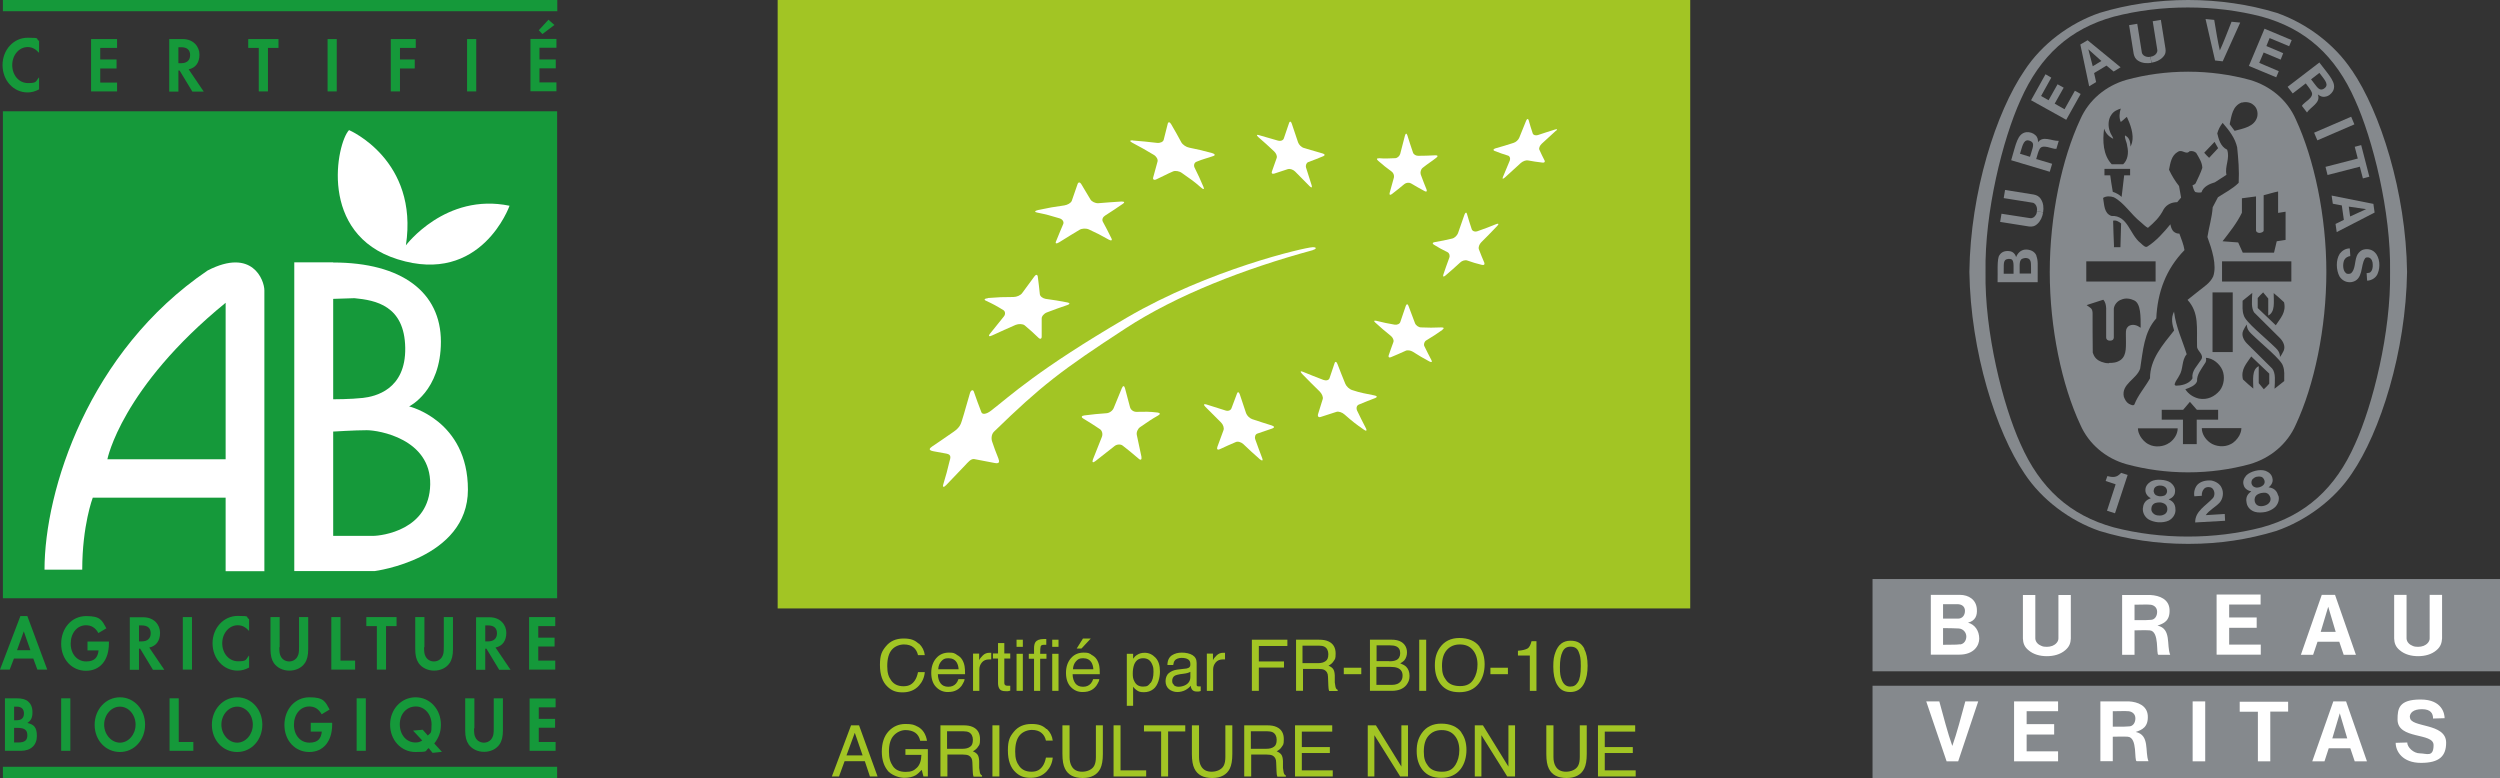 <?xml version="1.0" encoding="UTF-8"?>
<svg id="Calque_1" xmlns="http://www.w3.org/2000/svg" version="1.1" viewBox="0 0 1471.4 457.9">
  <rect x="0" y="0" width="1471.4" height="457.9" fill="#333333" stroke="none"/>
  <!-- Generator: Adobe Illustrator 29.5.1, SVG Export Plug-In . SVG Version: 2.1.0 Build 141)  -->
  <defs>
    <style>
      .st0, .st1 {
        fill: #fff;
      }

      .st0, .st2 {
        fill-rule: evenodd;
      }

      .st3 {
        fill: #a2c524;
      }

      .st4 {
        fill: #85898d;
      }

      .st2 {
        fill: #15993a;
      }
    </style>
  </defs>
  <g>
    <polygon class="st2" points="327.9 352.1 327.9 65.5 1.7 65.5 1.7 352.1 327.9 352.1"/>
    <polygon class="st2" points="327.9 457.9 327.9 451.3 1.7 451.3 1.7 457.9 327.9 457.9"/>
    <polygon class="st2" points="328 6.6 328 0 1.7 0 1.7 6.6 328 6.6"/>
    <path class="st2" d="M23.1,31.2c-2.2-2.4-4.2-3.5-6.8-3.5-5.1,0-9.1,4.7-9.1,10.6s3.9,10.6,9.3,10.6,4.4-1,6.5-3.4v7.1c-2.5,1.3-4.5,1.8-6.8,1.8-8.2,0-14.7-7-14.7-16.1s6.6-16.1,14.8-16.1,4.3.6,6.7,1.9v7.1h0Z"/>
    <polygon class="st2" points="59 28.2 59 35 68.6 35 68.6 40.3 59 40.3 59 48.6 68.9 48.6 68.9 53.8 53.6 53.8 53.6 23 68.9 23 68.9 28.2 59 28.2"/>
    <path class="st2" d="M105,37.1v-9.3h1.7c3.4,0,5.2,1.6,5.2,4.6s-1.8,4.8-5.3,4.8h-1.6ZM111.1,40.8c4.1-.9,6.3-4,6.3-8.7s-3.6-9.1-9.8-9.1h-8v30.9h5.4v-12.4h.7l7.5,12.4h6.7l-8.8-13h0Z"/>
    <polygon class="st2" points="152.3 53.8 152.3 28.2 146.1 28.2 146.1 23 163.9 23 163.9 28.2 157.7 28.2 157.7 53.8 152.3 53.8"/>
    <polygon class="st2" points="198.2 53.8 192.8 53.8 192.8 23 198.2 23 198.2 53.8"/>
    <polygon class="st2" points="235.4 28.2 235.4 35 244.1 35 244.1 40.3 235.4 40.3 235.4 53.8 230 53.8 230 23 244.7 23 244.7 28.2 235.4 28.2"/>
    <polygon class="st2" points="280.3 53.8 274.9 53.8 274.9 23 280.3 23 280.3 53.8"/>
    <path class="st2" d="M317.5,28.2v6.8h9.6v5.2h-9.6v8.3h10v5.2h-15.3v-30.8h15.3v5.2h-10ZM319.3,20.1l-2.2-2.3,5.7-6.2,3.5,3.1-7,5.3h0Z"/>
    <path class="st2" d="M17.9,382.7h-7.9l4-11.1,3.9,11.1h0ZM19.6,387.6l2.4,6.5h5.8l-11.7-31.5h-4.1l-12,31.5h5.7l2.5-6.5h11.4Z"/>
    <path class="st2" d="M64.1,377.6v1c0,10-5.2,16.2-13.5,16.2s-14.6-6.7-14.6-15.9,6.2-16.3,14.7-16.3,9.3,2.5,11.9,7.2l-4.7,2.8c-1.7-3.1-4.1-4.6-7.3-4.6-5.2,0-9,4.6-9,10.8s3.9,10.5,9.1,10.5,6.9-2.6,7.3-6.5h-6.5v-5.2h12.7Z"/>
    <path class="st2" d="M81.8,377.4v-9.3h1.7c3.4,0,5.2,1.6,5.2,4.6s-1.8,4.8-5.3,4.8h-1.6ZM87.9,381.1c4.1-.9,6.3-4,6.3-8.7s-3.6-9.1-9.8-9.1h-8v30.9h5.4v-12.4h.7l7.5,12.4h6.7l-8.8-13h0Z"/>
    <polygon class="st2" points="113 394.1 107.6 394.1 107.6 363.2 113 363.2 113 394.1"/>
    <path class="st2" d="M146.7,371.5c-2.2-2.5-4.2-3.5-6.8-3.5-5.1,0-9.1,4.7-9.1,10.6s3.9,10.6,9.3,10.6,4.4-1,6.5-3.4v7.1c-2.5,1.3-4.5,1.8-6.8,1.8-8.2,0-14.7-7-14.7-16.1s6.6-16.1,14.8-16.1,4.3.6,6.7,1.9v7.1h0Z"/>
    <path class="st2" d="M164.4,380.9c0,3.1.2,4.2.9,5.5.9,1.8,2.8,2.9,4.9,2.9s4-1.1,4.9-2.9c.7-1.3.9-2.4.9-5.5v-17.7h5.4v18.9c0,3.6-.6,6.2-2,8.2-1.9,2.8-5.3,4.4-9.1,4.4s-7.2-1.7-9.1-4.4c-1.4-2.1-2-4.6-2-8.2v-18.9h5.4v17.7h0Z"/>
    <polygon class="st2" points="200.4 388.8 209 388.8 209 394.1 195 394.1 195 363.2 200.4 363.2 200.4 388.8"/>
    <polygon class="st2" points="221.8 394.1 221.8 368.5 215.6 368.5 215.6 363.2 233.4 363.2 233.4 368.5 227.2 368.5 227.2 394.1 221.8 394.1"/>
    <path class="st2" d="M249.6,380.9c0,3.1.2,4.2.9,5.5.9,1.8,2.8,2.9,4.9,2.9s4-1.1,4.9-2.9c.7-1.3.9-2.4.9-5.5v-17.7h5.4v18.9c0,3.6-.6,6.2-2,8.2-1.9,2.8-5.3,4.4-9.1,4.4s-7.2-1.7-9.1-4.4c-1.4-2.1-2-4.6-2-8.2v-18.9h5.4v17.7h0Z"/>
    <path class="st2" d="M285.6,377.4v-9.3h1.7c3.4,0,5.2,1.6,5.2,4.6s-1.8,4.8-5.3,4.8h-1.6ZM291.7,381.1c4.1-.9,6.3-4,6.3-8.7s-3.6-9.1-9.8-9.1h-8v30.9h5.4v-12.4h.7l7.5,12.4h6.7l-8.8-13h0Z"/>
    <polygon class="st2" points="316.8 368.5 316.8 375.3 326.4 375.3 326.4 380.5 316.8 380.5 316.8 388.8 326.8 388.8 326.8 394.1 311.4 394.1 311.4 363.2 326.8 363.2 326.8 368.5 316.8 368.5"/>
    <path class="st2" d="M8.3,423.9v-8h1.6c2.7,0,4.2,1.4,4.2,4s-1.4,4-4.2,4h-1.6ZM2.9,441.9h9.4c5.8,0,9.4-3.3,9.4-8.7s-1.9-6.8-5.6-7.7c2.2-1.4,3-3.2,3-6.3s-1-5-2.5-6.3c-1.4-1.3-3.6-1.9-6.8-1.9H2.9v30.9h0ZM8.3,437v-8.6h2.1c4.1,0,5.7,1.3,5.7,4.4s-1.8,4.2-5.4,4.2h-2.4Z"/>
    <polygon class="st2" points="41.4 441.9 36 441.9 36 411 41.4 411 41.4 441.9"/>
    <path class="st2" d="M70.6,415.9c5.1,0,9.2,4.8,9.2,10.6s-4.2,10.6-9.2,10.6-9.3-4.8-9.3-10.6c0-5.8,4.2-10.6,9.3-10.6h0ZM70.6,410.4c-8.3,0-14.9,7.1-14.9,16.2s6.5,16,14.9,16,14.8-7.1,14.8-16.1-6.5-16.1-14.8-16.1h0Z"/>
    <polygon class="st2" points="105.2 436.7 113.8 436.7 113.8 441.9 99.8 441.9 99.8 411 105.2 411 105.2 436.7"/>
    <path class="st2" d="M139.6,415.9c5.1,0,9.2,4.8,9.2,10.6s-4.2,10.6-9.2,10.6-9.3-4.8-9.3-10.6,4.2-10.6,9.3-10.6h0ZM139.6,410.4c-8.3,0-14.9,7.1-14.9,16.2s6.5,16,14.9,16,14.8-7.1,14.8-16.1-6.5-16.1-14.8-16.1h0Z"/>
    <path class="st2" d="M195.5,425.4v1c0,9.9-5.2,16.2-13.5,16.2s-14.6-6.7-14.6-15.9,6.2-16.3,14.7-16.3,9.3,2.5,11.9,7.2l-4.7,2.8c-1.7-3.1-4.1-4.6-7.3-4.6-5.2,0-9,4.6-9,10.8s3.9,10.5,9.1,10.5,6.9-2.6,7.3-6.5h-6.5v-5.2h12.7Z"/>
    <polygon class="st2" points="215.3 441.9 209.9 441.9 209.9 411 215.3 411 215.3 441.9"/>
    <path class="st2" d="M248.7,429.5l-5.6.5,5.4,5.8c-1.3.9-2.3,1.2-4,1.2-5.3,0-9.2-4.5-9.2-10.7s4.1-10.5,9.4-10.5,9.3,4.7,9.3,10.6-.6,4.7-2.2,6.5l-3.1-3.5h0ZM260.1,442.5l-4.5-4.9c2.7-3.5,3.9-6.8,3.9-11.1,0-9.1-6.5-16.1-14.9-16.1s-15,7-15,16.1,6.5,16.1,14.9,16.1,5.3-.6,7.8-2.3l2.3,2.8,5.5-.6h0Z"/>
    <path class="st2" d="M279,428.7c0,3.1.2,4.2.9,5.5.9,1.8,2.8,2.9,4.9,2.9s4-1.1,4.9-2.9c.7-1.3.9-2.4.9-5.5v-17.7h5.4v18.9c0,3.6-.6,6.2-2,8.2-1.9,2.8-5.3,4.4-9.1,4.4s-7.2-1.7-9.1-4.4c-1.4-2.1-2-4.6-2-8.2v-18.9h5.4v17.7h0Z"/>
    <polygon class="st2" points="317.1 416.3 317.1 423.1 326.7 423.1 326.7 428.3 317.1 428.3 317.1 436.7 327 436.7 327 441.9 311.7 441.9 311.7 411.1 327 411.1 327 416.3 317.1 416.3"/>
    <path class="st0" d="M196.1,154.5c40.4,0,63.4,17.5,63.4,46.6s-18.7,38.1-18.7,38.1c0,0,34.6,8.2,34.6,49s-54.8,47.9-54.8,47.9h-47.4v-181.7h22.9ZM196.1,175.9v59.1s10.5,0,17.5-.8c7-.8,25.3-4.7,24.9-29.5-.4-24.9-17.5-28-29.9-29.2l-12.4.4h0ZM196.1,254v61.4h23.3c5.4,0,33.4-3.5,33.8-30.3.4-26.8-30.3-31.9-37.3-31.9-7,0-19.8.8-19.8.8h0Z"/>
    <path class="st0" d="M155.7,336.2h-22.9v-43.3H54.6s-6.2,16.3-6.2,42.4h-22.2c0-46.6,25.8-128.5,96-176.1,26.4-13.6,33.4,5.8,33.4,11.7s0,165.4,0,165.4h0ZM132.8,178.2c-61.4,50.1-69.6,92.1-69.6,92.1h69.6v-92.1h0Z"/>
    <path class="st0" d="M205.5,76.6s41,17.5,33.4,67.8c0,0,23.3-31.1,61-23.3,0,0-16.6,47-65.9,31.5-47-14.8-35.8-68.4-28.6-76h0Z"/>
  </g>
  <g>
    <g>
      <rect class="st3" x="457.7" width="537.1" height="358.1"/>
      <path class="st1" d="M666.8,82.7c5.7.5,8.6.7,14.2,1.4,1.8.2,3.6-.6,3.9-1.8,1-3.8,1.5-5.7,2.4-9.5.3-1.2,1.2-1.1,2,.3,2.5,4.3,3.7,6.4,6,10.7.8,1.4,2.9,2.8,4.6,3.1,5.3,1.1,7.2,1.5,13.5,3.2,1.7.5,2,1.3.8,1.7-3.9,1.4-5.9,1.7-10,3.4-1.3.5-1.8,2.1-1.1,3.5,2.2,4.3,3.2,6.7,5.2,11.3.7,1.5,0,1.7-1.4.4-4.4-3.9-6.7-5.3-11.3-8.6-1.5-1.1-3.9-1.5-5.2-.9-4,1.7-5.9,2.9-9.9,4.7-1.3.6-2.1,0-1.8-1.1,1-3.7,1.6-5.8,2.6-9.5.3-1.2-.7-3-2.3-3.9-5-3-7.5-4.4-12.6-7.1-1.7-.9-1.5-1.5.3-1.4"/>
      <path class="st1" d="M611,123.6c6.8-1.4,8.9-1.8,15.4-2.7,1.9-.3,3.9-1.4,4.4-2.7,1.4-3.9,2.1-5.9,3.4-9.8.4-1.3,1.4-1.3,2.1-.2,2.2,3.7,3.3,5.5,5.5,9.2.7,1.2,2.8,2.3,4.6,2.2,6.1-.4,7.5-.7,13.7-1,1.8,0,2,.6.7,1.4-4.7,3.1-6.2,4.3-10.4,6.9-1.3.8-2,2.3-1.3,3.6,2,3.8,3.1,5.7,5,9.7.7,1.3,0,1.7-1.6.8-4.6-2.6-6.9-3.8-11.7-6-1.6-.7-4.1-.6-5.5.3-4.4,2.6-5.9,3.6-11.9,7.3-1.7,1-2.5.9-1.8-.7,1.9-4.9,2.6-6.1,4.2-10.1.5-1.3-.5-2.8-2.2-3.3-5.2-1.6-7.8-2.3-13.2-3.4-1.7-.3-1.5-1,.6-1.5"/>
      <path class="st1" d="M581.4,175.4c6.2-.5,9.2-.6,15.1-.6,1.9,0,4.2-1,5.1-2.3,2.9-4,4.4-5.9,7.2-9.8.9-1.3,1.8-1.2,2,.1.5,4.1.8,6.1,1.2,10.3.1,1.3,1.7,2.5,3.4,2.8,5.9.8,6.8,1,12.8,2.1,1.6.3,1.6,1,.1,1.5-4.7,1.6-7.2,2.5-12.2,4.4-1.6.6-3.1,2.3-3,3.6,0,4.2,0,6.3,0,10.6,0,1.4-.9,1.7-1.9.7-3.1-3-4.8-4.5-8.1-7.3-1.1-.9-3.5-1-5.3-.3-5.4,2.4-8.2,3.6-13.8,6.2-1.8.9-2.5.5-1.4-.9,3.3-4.1,5-6.2,8.2-10.2,1.1-1.3.9-3.1-.3-3.8-3.9-2.4-5.9-3.5-10.2-5.5-1.4-.6-.9-1.3,1.2-1.5"/>
      <path class="st1" d="M681.7,244.5c-4.1,2.3-6.3,3.9-10.7,6.9-1.4,1-2.3,3.1-1.9,4.7,1.1,4.9,1.6,7.4,2.7,12.7.3,1.7-.4,2.3-1.6,1.2-3.7-3.2-5.6-4.7-9.4-7.7-1.2-1-3.5-.9-4.9.3-4.4,3.4-6.7,5.2-11.2,8.8-1.5,1.2-2.1.7-1.4-1.1,2.1-5.4,3.2-8,5.2-13.1.7-1.7.2-3.7-1.1-4.6-3.9-2.6-5.9-3.9-9.9-6.3-1.3-.8-1-1.6.7-1.8,5.3-.7,7.9-.9,13.1-1.3,1.7-.1,3.6-1.5,4.2-3.1,2-4.8,3-7.2,4.8-11.7.6-1.5,1.4-1.5,1.8,0,1.2,4.4,1.8,6.7,3,11.3.4,1.5,2,2.7,3.7,2.7,5.1-.1,7.6-.2,12.5.4,1.6.2,1.7,1,.4,1.7"/>
      <path class="st1" d="M749.1,252.1c-3.6,1.2-5.4,1.8-9.1,3.1-1.2.4-1.7,2-1.2,3.4,1.6,4.4,2.4,6.7,4.1,11.1.6,1.5,0,1.7-1.4.6-4-3.5-5.9-5.3-9.7-8.9-1.3-1.2-3.3-1.8-4.5-1.2-3.7,1.6-5.6,2.4-9.4,4.2-1.3.6-1.9,0-1.4-1.4,1.5-4,2.2-6,3.6-9.8.5-1.3-.2-3.3-1.4-4.5-3.7-3.7-5.6-5.6-9.3-9.3-1.2-1.2-.9-1.8.5-1.4,4.6,1.4,6.9,2.2,11.4,3.6,1.5.5,3,0,3.5-1.3,1.3-3.6,2-5.4,3.3-8.8.4-1.1,1.1-.8,1.6.6,1.5,4.4,2.2,6.6,3.7,11.1.5,1.4,2.1,3,3.6,3.5,4.6,1.5,6.9,2.3,11.5,3.7,1.5.5,1.8,1.2.6,1.6"/>
      <path class="st1" d="M809.6,234.2c-4,1.5-5.9,2.3-9.8,3.9-1.3.5-1.7,2-1.1,3.5,2.1,4.3,3.1,6.4,5.3,10.6.7,1.4,0,1.7-1.4.6-4.6-3.2-6.8-4.9-11.2-8.8-1.4-1.3-3.6-2-4.8-1.6-3.7,1.2-5.6,1.8-9.3,3-1.2.4-1.9-.3-1.6-1.5,1.1-3.7,1.7-5.5,2.8-9,.4-1.2-.5-3.2-1.8-4.5-4.2-4.1-6.3-6.2-10.3-10.3-1.3-1.4-1.1-1.9.4-1.3,4.8,2,7.2,2.9,12.1,4.8,1.6.6,3.2.2,3.6-1,1.2-3.6,1.8-5.3,3-8.9.4-1.2,1.2-.8,1.7.6,1.8,4.6,2.7,7,4.6,11.6.6,1.5,2.4,3.2,4.1,3.7,5,1.7,7.7,2,12.9,3.1,1.7.3,2,1,.7,1.5"/>
      <path class="st1" d="M849,194.1c-3.8,2.7-5.7,3.9-9.5,6.2-1.2.7-1.7,2.3-1.2,3.4,1.7,3.4,2.5,5.1,4.2,8.3.6,1.1,0,1.4-1.3.7-3.9-2.1-5.9-3.3-9.7-5.7-1.3-.8-3.2-1.1-4.3-.5-3.5,1.6-5.2,2.3-8.5,3.7-1.1.5-1.7,0-1.4-1,1.1-3.1,1.6-4.7,2.8-7.9.4-1-.3-2.6-1.5-3.6-3.7-2.9-5.5-4.6-9-7.7-1.2-1-1-1.5.4-1.2,4.3,1.1,6.5,1.5,10.9,2.3,1.5.2,3-.5,3.3-1.7,1.2-3.7,1.9-5.5,3.2-9.4.4-1.2,1.2-1.2,1.6.1,1.5,4.1,2.3,6.1,3.8,10.1.5,1.3,2.1,2.5,3.6,2.5,4.7.2,7,.2,11.9,0,1.6,0,1.8.5.6,1.4"/>
      <path class="st1" d="M881,133.2c-3.7,3.9-5.6,5.8-9.2,9.4-1.2,1.2-1.8,3-1.4,4.1,1.2,3.2,1.9,4.8,3.2,7.9.4,1-.2,1.6-1.4,1.3-3.6-.9-5.3-1.4-8.7-2.6-1.1-.4-3,.1-4.1,1.2-3.5,3.3-5.4,4.8-8.7,7.7-1.1.9-1.6.7-1.2-.6,1.2-3.8,2.1-5.9,3.5-9.9.5-1.3,0-2.8-1.1-3.3-3.3-1.6-4.9-2.5-8-4.4-1-.6-.8-1.3.5-1.5,4.1-.7,6.1-1.1,10.3-2.1,1.4-.3,2.9-1.8,3.4-3.1,1.5-4.3,2.3-6.5,3.8-10.9.5-1.4,1.2-1.7,1.5-.5,1.1,3.7,1.6,5.5,2.8,9,.4,1.1,1.8,1.7,3.3,1.2,4.4-1.5,6.6-2.4,11.1-4.2,1.5-.6,1.7,0,.5,1.2"/>
      <path class="st1" d="M811.4,93.1c3.8.3,5.3.2,9.7,0,1.3,0,2.6-1.2,3-2.5,1.1-4.2,1.7-6.4,2.8-10.8.4-1.4,1-1.5,1.4-.2,1.3,4.2,2,6.2,3.3,10.1.4,1.3,1.8,2,3.1,2,3.5,0,5.8-.1,10.2-.3,1.3,0,1.6.5.5,1.4-3.3,2.6-4.9,3.4-8.1,6-1.1.9-1.5,2.7-1.1,3.9,1.3,3.6,2,5.3,3.4,8.8.4,1.1,0,1.6-1.1,1-3.3-1.8-4.9-2.7-8.1-4.6-1.1-.6-2.8-.4-3.8.4-3,2.5-4.5,3.7-7.5,6-1,.7-1.5.3-1.2-.8,1-3.4,1.4-5.3,2.5-9,.3-1.2-.3-2.8-1.3-3.5-3.3-2.4-4.9-3.7-8-6.4-1-.9-.9-1.5.4-1.4"/>
      <path class="st1" d="M741.2,79.6c4.5,1.3,6.7,1.9,11.1,3.2,1.5.4,2.9-.2,3.3-1.3,1.2-3.5,1.8-5.3,3.1-9.1.4-1.2,1.2-1,1.6.4,1.5,4.4,2.2,6.6,3.7,11,.5,1.4,2,2.9,3.4,3.3,4.4,1.3,6.6,1.9,11,3.2,1.4.4,1.6,1.1.5,1.6-3.6,1.5-5.4,2.2-8.9,3.5-1.1.4-1.7,1.9-1.3,3.3,1.3,4.2,2,6.3,3.3,10.4.4,1.4-.1,1.6-1.3.4-3.4-3.4-5.1-5.2-8.5-8.6-1.1-1.1-3-1.7-4.1-1.4-3.3,1.1-5,1.7-8.2,2.7-1.1.3-1.7-.2-1.3-1.3,1.1-3.1,1.7-4.7,2.8-7.9.4-1.1-.3-2.8-1.5-3.9-3.6-3.4-5.5-5.1-9.3-8.4-1.2-1.1-1.1-1.6.4-1.2"/>
      <path class="st1" d="M915.8,76.9c-3.2,3-4.9,4.5-8.4,7.7-1.1,1-1.8,2.6-1.4,3.5,1.2,2.6,1.8,3.9,3.1,6.4.4.8-.2,1.4-1.3,1.2-3.5-.4-5.2-.7-8.6-1.3-1.1-.2-3,.5-4.2,1.6-3.6,3.3-5.5,5-9.2,8.4-1.2,1.1-1.8,1-1.2-.3,1.6-3.8,2.4-5.8,4-9.6.5-1.3,0-2.6-1-2.9-3.3-1-4.9-1.6-8-2.8-1-.4-.7-1.1.6-1.5,4.2-1.2,6.3-1.8,10.6-3.2,1.4-.4,2.9-1.8,3.4-3.1,1.6-4,2.4-5.9,4-9.9.5-1.3,1.2-1.4,1.5-.4.9,3.2,1.4,4.8,2.4,7.8.3,1,1.7,1.4,3,1,4.1-1.4,6.2-2,10.2-3.3,1.3-.4,1.5,0,.4.9"/>
      <path class="st1" d="M772.5,147.2c2.4-.6,2.7-1.8,0-1.7-4.8.2-60.7,13.1-109.2,41.4-52.7,30.8-68.7,46.1-80,54.8-3,2.3-5.2,2.3-5.7.9-1.8-4.8-2.9-7.5-4.4-12-.4-1.4-1.7-1.2-2.3.7-2,6.5-2.9,10.5-4.8,16.4-.6,1.9-1.3,4-4.8,6.4-6.9,4.8-8.4,5.8-12.7,8.7-1.6,1.1-2.4,2.2.8,2.8,3,.5,3.6.7,7.7,1.4,3.2.6,2.2,2.8,1.7,4.7-1.3,5.5-1.9,7.6-3.6,13.3-.6,1.8.2,2.1,1.7.5,4.6-4.8,6.1-6.4,11-11.5,1.8-1.9,3.5-4.1,5.5-3.8,4.8.9,5.3,1,12,2.3,3,.6,2.9-.8,2.2-2.7-2.3-5.7-1.9-4.9-3.6-9.7-.6-1.5-.7-4.4,1.1-6.1,27.8-27,39.3-35.9,77.5-60.8,29.9-19.5,69.7-35,110.2-46"/>
    </g>
    <g>
      <path class="st3" d="M540.8,378.7c2.1,2,3.2,4.3,3.5,6.9h-4c-.4-1.9-1.3-3.5-2.7-4.6-1.3-1.1-3.2-1.7-5.6-1.7s-5.3,1-7.1,3.1c-1.8,2.1-2.7,5.3-2.7,9.6s.8,6.4,2.4,8.6c1.6,2.2,4,3.3,7.2,3.3s5.2-1.2,6.7-3.5c.8-1.2,1.4-2.8,1.8-4.8h4c-.3,3.2-1.5,5.8-3.5,8-2.4,2.6-5.6,3.9-9.6,3.9s-6.4-1.1-8.7-3.2c-3.1-2.8-4.6-7.1-4.6-13s1.2-8.1,3.5-10.9c2.5-3.1,6-4.6,10.4-4.6s6.7,1,8.8,3Z"/>
      <path class="st3" d="M562.9,385.3c1.5.7,2.6,1.7,3.3,2.8.7,1.1,1.2,2.4,1.5,3.9.2,1,.3,2.6.3,4.8h-16c0,2.2.6,4,1.6,5.4,1,1.3,2.5,2,4.5,2s3.4-.6,4.6-1.9c.6-.7,1.1-1.6,1.4-2.6h3.6c0,.8-.4,1.7-1,2.7-.5,1-1.1,1.8-1.8,2.4-1.1,1.1-2.5,1.8-4.1,2.2-.9.2-1.9.3-3,.3-2.7,0-5-1-6.9-3-1.9-2-2.8-4.8-2.8-8.3s1-6.4,2.9-8.6c1.9-2.2,4.4-3.3,7.5-3.3s3,.4,4.5,1.1ZM564.2,393.9c-.1-1.6-.5-2.9-1-3.8-1-1.8-2.7-2.7-5-2.7s-3.1.6-4.2,1.8c-1.1,1.2-1.7,2.8-1.8,4.7h12.1Z"/>
      <path class="st3" d="M572.8,384.7h3.5v3.8c.3-.7,1-1.6,2.1-2.7,1.1-1.1,2.4-1.6,3.9-1.6s.2,0,.3,0c.2,0,.4,0,.8,0v3.9c-.2,0-.4,0-.6,0-.2,0-.4,0-.6,0-1.9,0-3.3.6-4.3,1.8s-1.5,2.6-1.5,4.1v12.6h-3.7v-21.9Z"/>
      <path class="st3" d="M587.4,378.5h3.7v6.1h3.5v3h-3.5v14.3c0,.8.3,1.3.8,1.5.3.2.8.2,1.4.2s.4,0,.6,0c.2,0,.4,0,.7,0v2.9c-.4.1-.9.2-1.3.3-.5,0-1,0-1.5,0-1.7,0-2.9-.4-3.5-1.3-.6-.9-.9-2-.9-3.4v-14.5h-3v-3h3v-6.1Z"/>
      <path class="st3" d="M598.3,376.5h3.7v4.2h-3.7v-4.2ZM598.3,384.8h3.7v21.8h-3.7v-21.8Z"/>
      <path class="st3" d="M609.3,378c.9-1.2,2.5-1.9,5-1.9s.5,0,.7,0c.2,0,.5,0,.8,0v3.4c-.4,0-.7,0-.8,0h-.5c-1.1,0-1.8.3-2,.9-.2.6-.3,2.1-.3,4.4h3.7v2.9h-3.7v18.9h-3.6v-18.9h-3.1v-2.9h3.1v-3.4c0-1.5.3-2.7.8-3.4Z"/>
      <path class="st3" d="M619.3,376.5h3.7v4.2h-3.7v-4.2ZM619.3,384.8h3.7v21.8h-3.7v-21.8Z"/>
      <path class="st3" d="M642.2,385.3c1.5.7,2.6,1.7,3.3,2.8.7,1.1,1.2,2.4,1.5,3.9.2,1,.3,2.6.3,4.8h-16c0,2.2.6,4,1.6,5.4,1,1.3,2.5,2,4.5,2s3.4-.6,4.6-1.9c.6-.7,1.1-1.6,1.4-2.6h3.6c0,.8-.4,1.7-1,2.7-.5,1-1.1,1.8-1.8,2.4-1.1,1.1-2.5,1.8-4.1,2.2-.9.2-1.9.3-3,.3-2.7,0-5-1-6.9-3-1.9-2-2.8-4.8-2.8-8.3s1-6.4,2.9-8.6c1.9-2.2,4.4-3.3,7.5-3.3s3,.4,4.5,1.1ZM643.5,393.9c-.1-1.6-.5-2.9-1-3.8-1-1.8-2.7-2.7-5-2.7s-3.1.6-4.2,1.8c-1.1,1.2-1.7,2.8-1.8,4.7h12.1ZM642,375.8l-5.5,5.9h-2.8l3.7-5.9h4.6Z"/>
      <path class="st3" d="M663.3,384.8h3.6v2.9c.7-1,1.5-1.8,2.4-2.3,1.2-.8,2.7-1.2,4.4-1.2,2.5,0,4.6,1,6.4,2.9s2.6,4.6,2.6,8.2-1.2,8.2-3.8,10.2c-1.6,1.3-3.4,1.9-5.6,1.9s-3-.3-4.2-1.1c-.7-.4-1.4-1.1-2.2-2.1v11.2h-3.7v-30.6ZM677.2,402c1.1-1.4,1.7-3.6,1.7-6.5s-.3-3.2-.8-4.5c-1-2.4-2.7-3.6-5.3-3.6s-4.3,1.3-5.3,3.8c-.5,1.4-.8,3.1-.8,5.2s.2,3.1.8,4.3c1,2.3,2.7,3.4,5.3,3.4s3.2-.7,4.3-2.2Z"/>
      <path class="st3" d="M698.7,393.3c.8-.1,1.4-.5,1.7-1.1.2-.3.2-.8.2-1.4,0-1.3-.5-2.2-1.3-2.7-.9-.6-2.2-.9-3.8-.9s-3.3.5-4.1,1.6c-.5.6-.7,1.4-.9,2.6h-3.4c0-2.7,1-4.6,2.6-5.7,1.7-1.1,3.6-1.6,5.9-1.6s4.7.5,6.3,1.5c1.6,1,2.4,2.5,2.4,4.6v12.6c0,.4,0,.7.2.9.2.2.5.3,1,.3s.3,0,.5,0c.2,0,.4,0,.7,0v2.7c-.6.2-1,.3-1.3.3s-.7,0-1.2,0c-1.3,0-2.2-.5-2.8-1.4-.3-.5-.5-1.2-.6-2-.7,1-1.8,1.8-3.2,2.6-1.4.7-3,1.1-4.7,1.1s-3.7-.6-5-1.8c-1.3-1.2-1.9-2.8-1.9-4.6s.6-3.6,1.9-4.7c1.3-1.1,2.9-1.8,5-2.1l5.9-.7ZM690.9,403.3c.8.6,1.7.9,2.8.9s2.6-.3,3.8-.9c2-1,3.1-2.6,3.1-4.9v-3c-.5.3-1,.5-1.7.7-.7.2-1.4.3-2.1.4l-2.2.3c-1.3.2-2.3.5-3,.8-1.1.6-1.7,1.7-1.7,3.1s.4,1.9,1.2,2.5Z"/>
      <path class="st3" d="M710.4,384.7h3.5v3.8c.3-.7,1-1.6,2.1-2.7,1.1-1.1,2.4-1.6,3.9-1.6s.2,0,.3,0c.2,0,.4,0,.8,0v3.9c-.2,0-.4,0-.6,0-.2,0-.4,0-.6,0-1.9,0-3.3.6-4.3,1.8s-1.5,2.6-1.5,4.1v12.6h-3.7v-21.9Z"/>
      <path class="st3" d="M736.8,376.5h20.9v3.7h-16.8v9.1h14.8v3.6h-14.8v13.7h-4.1v-30.1Z"/>
      <path class="st3" d="M762.6,376.5h13.7c2.3,0,4.1.3,5.6,1,2.8,1.3,4.2,3.7,4.2,7.1s-.4,3.3-1.1,4.4c-.7,1.2-1.8,2.1-3.1,2.8,1.2.5,2.1,1.1,2.7,1.9.6.8.9,2,1,3.8v4.1c.2,1.1.3,2,.4,2.6.2,1,.7,1.6,1.3,1.8v.7h-5c-.1-.2-.2-.6-.3-1,0-.4-.2-1.2-.2-2.4l-.2-5c0-2-.8-3.3-2.1-4-.8-.4-1.9-.6-3.6-.6h-9v12.9h-4.1v-30.1ZM775.8,390.3c1.9,0,3.3-.4,4.4-1.2,1.1-.7,1.6-2.1,1.6-4.1s-.8-3.6-2.3-4.4c-.8-.4-1.9-.6-3.2-.6h-9.7v10.3h9.2Z"/>
      <path class="st3" d="M790.9,393h10.3v3.8h-10.3v-3.8Z"/>
      <path class="st3" d="M806.2,376.5h13c3.5,0,6.1,1.1,7.6,3.2.9,1.2,1.3,2.7,1.3,4.3s-.5,3.4-1.6,4.7c-.6.6-1.4,1.2-2.4,1.7,1.5.6,2.7,1.2,3.5,2,1.3,1.3,2,3.1,2,5.4s-.6,3.7-1.8,5.3c-1.8,2.3-4.7,3.5-8.7,3.5h-12.8v-30.1ZM817.7,389.2c1.7,0,3.1-.2,4.1-.7,1.5-.7,2.3-2.1,2.3-4.1s-.8-3.3-2.4-4c-.9-.4-2.3-.6-4.1-.6h-7.4v9.3h7.5ZM819.1,403.1c2.5,0,4.3-.7,5.4-2.2.7-.9,1-2,1-3.3,0-2.2-1-3.7-3-4.5-1-.4-2.4-.6-4.2-.6h-8.2v10.6h8.9Z"/>
      <path class="st3" d="M835.3,376.5h4.1v30.1h-4.1v-30.1Z"/>
      <path class="st3" d="M870.8,380.8c2,2.7,3,6.1,3,10.2s-1.1,8.2-3.4,11.2c-2.7,3.5-6.5,5.2-11.5,5.2s-8.3-1.5-10.9-4.6c-2.4-3-3.5-6.7-3.5-11.2s1-7.6,3-10.5c2.6-3.7,6.4-5.6,11.5-5.6s9.3,1.7,11.8,5.1ZM867.2,400c1.6-2.6,2.4-5.5,2.4-8.9s-.9-6.4-2.8-8.6c-1.9-2.2-4.4-3.2-7.6-3.2s-5.7,1.1-7.6,3.2c-2,2.2-2.9,5.3-2.9,9.5s.8,6.1,2.5,8.4c1.7,2.3,4.4,3.4,8.2,3.4s6.2-1.3,7.8-3.9Z"/>
      <path class="st3" d="M877.2,393h10.3v3.8h-10.3v-3.8Z"/>
      <path class="st3" d="M893.4,385.8v-2.8c2.7-.2,4.5-.7,5.6-1.3,1.1-.6,1.8-2.1,2.4-4.3h2.9v29.2h-3.9v-20.8h-6.9Z"/>
      <path class="st3" d="M932.4,381.9c1.3,2.4,2,5.7,2,9.9s-.6,7.3-1.8,9.9c-1.7,3.7-4.5,5.6-8.4,5.6s-6.1-1.5-7.9-4.6c-1.4-2.6-2.1-6-2.1-10.3s.4-6.2,1.3-8.6c1.6-4.4,4.5-6.7,8.8-6.7s6.5,1.6,8.2,4.7ZM928.7,401.5c1.1-1.7,1.7-4.8,1.7-9.5s-.4-6.1-1.2-8.2c-.8-2.2-2.4-3.2-4.8-3.2s-3.8,1-4.8,3.1c-1,2-1.5,5.1-1.5,9s.3,5.4,1,7.2c1,2.8,2.7,4.2,5,4.2s3.4-.8,4.6-2.6Z"/>
    </g>
  </g>
  <g>
    <path class="st4" d="M1384.2,41.4c-10.1-15.3-26.5-27.6-44.1-33.8-16.4-5-34.2-7.6-52.2-7.6s-35.8,2.6-52.2,7.6c-17.7,6.1-34,18.4-44.1,33.8-16.7,24.4-31.9,71.6-32.5,118.6h0c.7,47.1,15.8,94.3,32.5,118.8,10.1,15.3,26.5,27.6,44.1,33.7,16.4,5,33.8,7.6,51.8,7.6h.8c18,0,35-2.6,51.4-7.6,17.6-6.1,34.4-18.5,44.5-33.8,16.7-24.4,31.8-71.6,32.5-118.6h0c-.6-47.1-15.8-94.3-32.5-118.8ZM1386.1,261.3c-11.5,26.1-29.1,42-54.9,49.1-13.9,3.6-28.5,5.4-43.5,5.4s-29.7-1.8-43.6-5.4c-25.8-7.1-43.4-23-54.9-49.1-10.4-22.9-21.2-65.8-20.6-101.2-.6-35.4,10.2-78.4,20.6-101.2,11.5-26.1,29.1-42,54.9-49.1,13.9-3.6,28.6-5.4,43.6-5.4s29.6,1.8,43.5,5.4c25.8,7.1,43.4,23,54.9,49.1,10.4,22.9,21.2,65.8,20.6,101.2.6,35.4-10.2,78.4-20.6,101.2Z"/>
    <g>
      <path class="st4" d="M1292,307.4c-.1-6.5,6.2-9.7,10.2-14,1.1-1,1.5-3.1.7-4.8-.5-1.1-1.2-1.6-2-1.8-1.4-.3-2.6-.1-3.5.7-1.2,1.2-1.6,2.7-1.5,4.3l-4.4.3c-.4-2.5.2-4.8,1.7-6.7,2.1-2.2,5.2-2.8,8.2-2.6,2.4.4,5.2,1.9,6.2,4.4,1.3,2.7.8,6.3-1.2,8.6-2.6,2.8-6,4.3-8.2,7.4l11.2-.7c0,1.4.2,2.7.2,4l-17.7,1"/>
      <path class="st4" d="M1252.2,279.5v.2c0,0-7.4,22.4-7.4,22.4l-4.7-1.5,5-15.3v-.3c-1.8-.6-4-1.3-5.8-1.9l1-2.9c2.4.6,4.8,1,6.8-.7.7-.6.9-.7,1.3-1.2l3.8,1.2"/>
      <path class="st4" d="M1340.9,291.8c-.6-2.2-1.8-4-4.3-4.7l-1.4-.3c1.5-1,2.8-3.1,2.3-5.1-.3-2.3-2-3.8-4.1-4.6-1.8-.6-4-.5-6,0-2,.5-4,1.4-5.3,2.7-1.5,1.7-2.3,3.8-1.5,5.9.5,2,2.7,3.2,4.4,3.5l-1.1.9c-1.9,1.8-2.1,3.9-1.6,6.1.5,2.5,2.5,4.4,5,5.1,1.8.5,4,.4,6.2,0,2.1-.5,4.1-1.5,5.5-2.8,1.8-1.8,2.7-4.4,2-6.8M1325.5,285.5c-.6-1-.6-2.6.4-3.6.6-.6,1.4-1.1,2.3-1.3.9-.2,1.9-.2,2.6,0,1.3.4,2.1,1.8,2.1,3,0,.9-.4,1.5-1,2.1-.6.5-1.4.9-2.2,1.1-.8.2-1.7.3-2.4,0-.7-.2-1.4-.6-1.8-1.4ZM1335.3,296.2c-.6.7-1.7,1.2-2.8,1.5-1.2.3-2.3.3-3.2,0-1.2-.4-1.9-1.3-2.2-2.4-.4-1.5,0-3.1,1.3-4.1.6-.4,1.4-.8,2.3-1,.9-.2,1.8-.2,2.5-.2,1.6.2,2.7,1.4,3.1,3,.2,1,0,2.2-.9,3.1Z"/>
      <path class="st4" d="M1280.4,300.3c0-2.3-.5-4.3-2.7-5.7l-1.3-.7c1.7-.6,3.6-2.1,3.7-4.2.4-2.3-.8-4.2-2.5-5.6-1.6-1.1-3.6-1.6-5.8-1.7-2.1-.2-4.2.1-5.9,1-1.9,1.2-3.3,2.9-3.2,5.2,0,2.1,1.6,3.9,3.2,4.6l-1.3.6c-2.3,1.1-3.2,3.1-3.4,5.4-.2,2.5,1.1,5,3.2,6.4,1.6,1,3.7,1.6,5.9,1.8,2.2.1,4.4-.2,6.1-1,2.2-1.1,3.9-3.4,4-5.9M1267.6,289.6c-.2-1.1.2-2.7,1.5-3.3.7-.4,1.7-.6,2.6-.5.9,0,1.8.3,2.5.8,1.2.8,1.5,2.4,1.1,3.4-.3.8-.8,1.4-1.5,1.7-.7.3-1.6.4-2.4.4-.9,0-1.7-.3-2.4-.6-.6-.4-1.2-1-1.3-1.9ZM1273.7,302.8c-.8.5-1.9.7-3.1.6-1.2,0-2.3-.4-3-1-1-.8-1.5-1.9-1.4-2.9,0-1.6.9-3,2.5-3.5.6-.2,1.5-.3,2.5-.3.9,0,1.8.3,2.4.6,1.5.7,2.2,2.2,2,3.8-.1,1.1-.7,2.1-1.8,2.7Z"/>
      <polyline class="st4" points="1385.7 73.2 1363.9 82.6 1362 78.1 1383.8 68.7 1385.7 73.2"/>
      <path class="st4" d="M1303.7,35.6l-5.6-24.4,5.1.5c1,6,2.1,12.9,3.3,18,2.2-4.7,4.6-11.2,6.9-16.9l5.1.5-10.3,22.8-4.5-.5"/>
      <polyline class="st4" points="1211 49.6 1205.7 59 1201.3 56.5 1207.3 45.7 1203.9 43.7 1195.4 59 1216.1 70.5 1224.6 55.3 1221.2 53.4 1215.1 64.3 1209.3 61 1214.6 51.6 1211 49.6"/>
      <path class="st4" d="M1198.5,150.3c-1.1-2.5-3.9-3.6-6.7-3.4-2.4.3-4.2,1.9-5.2,4.4-.4-1.5-1.7-3.3-4-3.5-2.4-.3-4.6.4-5.8,2.4-1.6,2-.9,10.8-1.1,15.9h23.6v-1.7c-.1-9.4.4-10.5-.8-13.9M1185.1,161.1h-5.8c.2-5.4-.7-8.3,2.6-8.7,2-.1,2.5.3,2.9,1.5.4,1.2.3,2.5.3,7.2ZM1195.3,161h-6.6s0,0,0,0c.1-5.3-.7-8.4,2.4-9,1.1-.3,2.5-.2,3.3.6,1.3,1.3.9,3.4,1,8.3Z"/>
      <polyline class="st4" points="1385.9 86.4 1389.7 85.4 1394.5 104 1390.7 105 1388.9 98.1 1369.9 103 1368.7 98.2 1387.7 93.3 1385.9 86.4"/>
      <path class="st4" d="M1266.2,37c-2.6.4-5.3.2-7.5-1.1-1.9-1.1-2.5-2.5-2.9-4.2l-2.7-16.9,4.8-.8,2.7,16.9c.3,1.4,1.5,2.2,2.8,2.5.7.2,1.5.2,2.3,0"/>
      <path class="st4" d="M1266.3,36.9c2.6-.4,5.1-1.5,6.8-3.4,1.5-1.6,1.7-3.2,1.4-4.9l-2.7-16.9-4.8.8,2.7,16.9c.2,1.3-.7,2.6-1.9,3.3-.6.4-1.4.6-2.1.7"/>
      <path class="st4" d="M1396.9,120l-24.6-4.9.7,4.8,5.3,1,1.2,8.5-4.9,2.4.7,4.8,22.3-11.5-.7-5M1383.2,127.5l-.8-5.9,10.2,1.5h0,0s0,0,0,0h0l-9.4,4.3Z"/>
      <path class="st4" d="M1393.3,160.7h.4c0,0,.6-.2.6-.2h.4c1.6-1,1.9-3.1,1.8-4.8,0-1.7-.6-3.5-2.2-4.1-.8-.2-1.9-.3-2.4.6-2.7,4-.8,12.4-7.7,13.8-3,.5-5.6-.8-7.2-3.2-2.1-3.8-2.3-9.8.1-13.5,1.5-1.9,3.5-3.1,5.9-3.1l.3,4.5c-1.5.2-2.9,1-3.6,2.4-1,2.4-.8,6.2,1,7.6.6.7,2.1.6,2.9.2,2.7-2,2.2-6.9,3.5-10.2.5-1.4,1.8-2.8,3.1-3.5,2.4-1,5.5-.7,7.5,1.3,3.1,3,3.3,8.8,1.8,12.3-.8,2.5-3.5,4.3-6.3,4.4l-.3-4.5h.3"/>
      <path class="st4" d="M1202.5,125c-.4,2.6-1.5,5.1-3.4,6.8-1.6,1.5-3.2,1.7-4.9,1.5l-17-2.7.8-4.8,16.9,2.6c1.4.2,2.6-.7,3.3-1.9.4-.6.6-1.4.7-2.2"/>
      <path class="st4" d="M1202.5,124.9c.4-2.6.2-5.3-1.2-7.5-1.1-1.9-2.5-2.5-4.3-2.9l-16.9-2.7-.8,4.8,17,2.7c1.3.2,2.2,1.5,2.5,2.8.2.7.2,1.5,0,2.3"/>
      <path class="st4" d="M1228.8,23.6l-4.4,2.6,5.2,24.6,4.1-2.5-1.2-5.3,7.3-4.4,4.2,3.5,4.1-2.5-19.4-15.9M1231.7,39l-2.6-10h0s0,0,0,0h0s0,0,0,0l7.7,6.9-5.1,3.1Z"/>
      <polyline class="st4" points="1343.8 31.3 1333.9 27.1 1335.8 22.4 1347.3 27.2 1348.8 23.6 1332.8 16.9 1323.6 38.8 1339.7 45.5 1341.2 41.9 1329.7 37 1332.3 30.9 1342.3 35.1 1343.8 31.3"/>
      <path class="st4" d="M1199.5,83.9c0-1.6-.1-3-1.5-4.3-1.3-1.3-3.4-2-5.4-1.8-5.3.8-6,6.9-8.9,16.5l22.7,6.8,1.4-4.7-9-2.7h-.4c.6-2.3,1.5-5.1,1.9-5.7,1.6-3.8,7.7,0,10-.4l1.4-4.7c-4.1.2-9.5-3.4-12.4,1.1M1194.8,92.3l-5.9-1.8c1.3-4.1,1.9-8.1,4.7-7.9,1.1.2,1.9.5,2.6,1.3,1.1,1.4-.3,4.4-1.4,8.3Z"/>
      <path class="st4" d="M1365.2,36.7l-18.8,14.4,3,3.9,7.4-5.7.3-.2c1.4,1.8,3.1,4.1,3.3,4.8,2.1,3.5-4.5,6.2-5.6,8.4l3,3.9c2.2-3.4,8.3-5.7,6.4-10.6,1.3.9,2.5,1.7,4.3,1.3,1.9-.2,3.6-1.6,4.6-3.3,2.4-4.7-2-8.9-8.1-16.9M1368.7,51.4c-.8.8-1.5,1.3-2.6,1.3-1.8,0-3.4-2.9-5.9-6l4.9-3.8c2.5,3.4,5.5,6.3,3.6,8.5Z"/>
    </g>
    <rect class="st4" x="1102.1" y="340.8" width="369.3" height="54.3"/>
    <rect class="st4" x="1102.1" y="403.6" width="369.3" height="54.3"/>
    <path class="st1" d="M1211.5,375.8c0,1.9-1.7,3.6-3.5,4.3-1,.4-2.2.6-3.3.6-1.2,0-2.3-.1-3.3-.6-1.8-.7-3.4-2.2-3.5-4.3v-25.6h-7.3v25.6c.1,2.6.8,4.9,3.3,6.9,2.9,2.5,6.8,3.5,10.8,3.5h0c4,0,7.9-1,10.8-3.5,2.5-2.1,3.2-4.3,3.3-6.9v-25.6h-7.3v25.6ZM1304.7,385.3h25.9v-5.9h-18.6v-9.9h16.2v-6.1s-16.2,0-16.2,0v-7.6h18.5s0-5.9,0-5.9h-25.9v35.3ZM1430,350.1v25.7c0,1.9-1.7,3.6-3.5,4.3-1,.4-2.2.6-3.3.6-1.2,0-2.3-.1-3.3-.6-1.8-.7-3.4-2.2-3.5-4.3v-25.7h-7.3v25.7c.1,2.6.8,4.9,3.3,6.9,2.9,2.5,6.8,3.5,10.8,3.5h0c4,0,7.9-1,10.8-3.5,2.5-2.1,3.1-4.3,3.3-6.9v-25.7h-7.3ZM1158.2,366.5c4.5-1.1,5.6-4.3,5.3-8.1-.4-5.4-4.7-8.3-10.1-8.3s-10,0-17,0v35.2h16.7c8.7,0,11.8-5.4,11.8-9.4,0-4.7-2.6-8.3-6.5-9.4ZM1143.6,355.6h8.5c2.3,0,4.4,1.2,4.4,3.9s-1.6,4.6-4.1,4.6h-8.8v-8.5ZM1153.6,379.2c-2.5.3-2.8.2-10,.3v-9.8s0,0,0,0c2.6,0,5.8,0,9.3.2,2.7.2,4.4,2.5,4.4,4.7s-1.2,4.4-3.7,4.7ZM1366.5,350.1l-12.3,35.3h7.2l2.6-7.7h12.8l2.6,7.7h7.2l-12.3-35.3h-7.6ZM1365.9,371.8l4.4-14.7h0c0,0,0,0,0,0h0s4.4,14.8,4.4,14.8h-8.8ZM1269.8,368.2c3.6-1.2,7.5-2.7,7.1-9.6-.4-5.9-5.8-8.1-11.2-8.4-6.1,0-9.9,0-16.7,0v35.2h7.3v-14.4c3.3,0,5.5-.2,8.9,0,6,.4,3.6,14.4,5.2,14.4h6.9c-2.3-5.6.9-15.4-7.5-17.2ZM1266.2,364.8c-2.1.2-3.1.2-9.9.2v-9.1c3.5,0,7.2-.2,9.3,0,2.1.2,4,1.6,4,4.2,0,2.6-1.4,4.5-3.4,4.7Z"/>
    <path class="st1" d="M1149,438.9c-2.6-7.3-5.2-17.3-7.6-26.1h-7.7s12,35.3,12,35.3h6.8l11.8-35.3h-7.6c-2.4,8.8-5,18.8-7.6,26.1ZM1211.3,418.6v-5.8s-25.9,0-25.9,0v35.3h25.9v-5.9h-18.5v-9.9h16.2s0-6.1,0-6.1h-16.2v-7.6h18.5ZM1290.5,448.1h7.4v-35.3h-7.4v35.3ZM1318.3,418.9h10.6s0,29.2,0,29.2h7.3v-29.3h10.5v-5.8h-28.5v5.8ZM1373.3,412.8l-12.4,35.3h7.2l2.5-7.7h12.7l2.6,7.7h7.2l-12.3-35.3h-7.6ZM1372.7,434.6l4.4-14.8h0c0,0,0,0,0,0h0s0,0,0,0l4.4,14.8h-8.8ZM1257,430.8c3.6-1.2,7.5-2.8,7.1-9.6-.4-5.9-5.8-8.1-11.2-8.4-6.1,0-9.9,0-16.7,0v35.2h7.3v-14.4c3.3,0,5.4-.2,8.8,0,6,.4,3.6,14.4,5.3,14.4h6.9c-2.2-5.6.9-15.4-7.5-17.2ZM1253.4,427.5c-2.1.2-3.1.2-9.9.2v-9.1c3.4,0,7.2-.2,9.3,0,2.1.2,4,1.6,4,4.2,0,2.6-1.4,4.5-3.4,4.7ZM1418.3,422.1c0-2.5,2-4.7,7.2-4.7s6.5,2.6,6.5,5.5l6.8-.2c0-2.3-1.2-11-14.1-11s-13.6,5.4-13.6,11.8c0,11.9,21.2,7.5,21.2,15s-4.2,4.9-8,4.9-7.5-3.6-7.5-6.4l-6.8.2c0,5.1,4.1,11.8,14.9,11.8s14.8-4,14.8-11.9c0-11.9-21.3-8.6-21.3-15Z"/>
    <path class="st4" d="M1351.2,70.2c-5-11.4-15-19.7-27.1-23.2-11.4-3.1-23.7-4.8-36.1-4.8h-.4c-12.4,0-24.7,1.7-36.1,4.8-12.1,3.5-22.1,11.8-27.1,23.2-10.9,23.3-18,56.9-18,89.9s7.1,66.6,18,89.9c5,11.4,15,19.8,27.1,23.2,11.4,3.1,23.7,4.8,36.1,4.8h.4c12.4,0,24.7-1.7,36.1-4.8,12.1-3.5,22.1-11.8,27.1-23.2,10.9-23.3,18-56.9,18-89.9s-7.2-66.6-18-89.9ZM1330.3,137c.3,0,1.9-.3,2-1.3v-20.8c2.9-.7,5.8-1.7,8.5-2.2v12.6c1.6-.2,2.4-.4,4.4-.7v16.6l-5.2.8-1.6,6.7h-18.4l-2.7-6c-4.5-.4-4.8-.4-9.2-.7,4.2-5.4,8.5-10.8,11.4-16.8v-8.5l8.3-1.1v20.1c0,.7,1,1.4,2.1,1.4h.4ZM1319.5,60.4c2.1-.6,4.9-.3,6.6,1.2,2.3,1.7,3,4.6,2.4,7.2-1.6,5.8-8.1,6.8-13.3,8.2l-2.9-3.9c1.1-5,1.6-10.7,7.1-12.8ZM1303.4,83.5l2.1,3.7-5.3,5.7c-1.4-1.3-1.5-1.5-2.9-3,2.7-2.8,3-3.1,6.1-6.4ZM1238.4,75.7h0c.9,2.7,2.7,4.7,5.4,6-.3-1.4-1.6-2.8-2-4.3-1.2-3-1.1-7.2.9-9.9,1.4-2.1,3.4-2.9,5.5-3.6-.8,2.5-1.1,5.4,0,7.9,1.4-1.1,1.5-1.2,2.6-2.2.4-.4.6-.5,1-.8,2,4.3,4.3,10.3,3,15.3l-.8,2.2c-.3-3.6-.9-5.3-3.3-6.6-.3,2.1,1,3.5,1.3,6.3,1,4.2.2,8.3-2.4,10.7h-6.7c-5.1-5.4-5.5-13.6-4.5-21ZM1253.7,99.4v3.8h-3.5l-1.5,12.7c-1.5-1.4-3.3-2.4-5.2-3-.9-5.4-1-5.8-1.5-9.7h-3.4v-3.8c5.9,0,9.2,0,15.2,0ZM1227.9,153.8h40.8s0,11.9,0,11.9h-40.8s0-11.9,0-11.9ZM1243.7,129.9c1.7-.5,3.4.6,4.7,1.6-.2,6.9-.2,6.8-.4,14h-3.8v-1.1c-.2-5.5-.4-9.1-.5-14.5ZM1241.2,213.8c-.8,0-2.1-.1-2.9-.4-1.8-.4-4.3-1.4-5.7-3.8l-.3-.6-.3-.7-.3-.8v-1.2c-.1,0-.1-22.2-.1-22.2-.2-2.8-1.2-2.8-3.5-4.5l.8-.3,9-2.9c1.3,1.4,1.6,3.2,1.7,5v17.3c0,1.1.9,1.8,2.2,1.8,1.5,0,2.2-.6,2.3-1.8.1-7.8-.1-9.9,0-17,.2-2.4,2.3-4.7,4.3-5.3,2.5-1.2,5.5-.7,7.7.4,4,1.9,3.8,9.7,3.8,16.1-1.6-1-1.8-1.2-3.4-1.6-1.4-.3-2.9,0-3.9.8-1.3,1.2-1.4,2.3-1.4,4.4,0,7.4.7,12.4-3,15.3-2.4,1.7-4.6,1.8-6.9,1.8ZM1253.1,237.8c-1.9-1.3-2.4-2.6-3.1-4.3-1.6-7.5,7.5-10.3,9.6-16.5,1.7-10.5,2.2-21.5,9.5-29.6.7-15.4,5.7-29,16.6-40.2-.5-3.4-1.9-6.5-3-9.7-1.4,0-2.4-.3-3.7-1.5-.9-1.3-1.3-2.3-1.6-4-3.8,4.7-8.5,10-13.7,13.2-1,.5-2.2-.6-3.9-2.2-6.4-5-7.4-16.4-17.1-15.9-4.4-1.5-4.2-6.7-4.9-10.6,1.7-1.2,4.3-1.1,6.3-.4,6.1,3.2,10.1,10.1,15.8,14.6,1.5,1.2,2.9,2.8,4.3,3.4,3.7-3.2,6.8-6,9.3-11,1.8-2.8,4.7-4.1,7.9-4.1l2.3-2.7-1.2-6.8c-2.4-3-4.3-6.2-5.9-9.6.8-3.9,1.3-8.4,5.3-10.6,2.6-1.6,4.7,2.1,6.8-.3,1.5-.3,2.9.1,3.9,1,1.6,2.8,3.5,5.5,3.6,8.8-1,3.1-2.5,6-3.9,9-.3.7-1.2.9-1.9,1.3.4,1.3.7,2.8,1.6,3.9,1.2.3,2.3.5,3.7.2,1.1-3.4,4.8-5,7.9-5.9l6.8-4.4c-1.1-5.1,2.2-9.6.4-14.8-3.9-1.8-5-6.2-5.8-9.6.6-2.2,1.7-4.4,3.2-6.2l.2.3c3.7,4.3,7.1,8.7,8.3,14.1.7,6.8,1.3,13.8.9,20.9-3.6,3.6-8.1,5.8-12.2,8.5l-3.1,5.9c-.4,6.1-2.2,11.6-3.1,17.5,2.6,7.1,5.7,16.6,3.4,23.2-1.8,3.9-5.5,6.1-8.2,8.3l-6.9,5.5c7,7.7,5.3,16.4,5.6,27.5,0,2.7,4.7,4.9,2.2,8-2.1,3.4-5.5,6.2-4.9,10.7-2.1,3.6-7.2,4.3-9.6,4.3-.5,0-.9-.4-.9-.9.5-1.9,1.9-3.3,2.7-5,2.5-3.8,1.3-9,4.4-12.6-2.5-8.2-6.3-15.9-7.4-24.7v-.5c-2.1,4-1,8,0,11.2-6.8,8.6-14.2,16.9-14.2,28.2-2.9,5.2-7.1,9.9-9.2,15.4-.7.9-2.1.1-2.9-.3ZM1298.4,210.6c4,.2,8,3.5,9.6,7.2,1.6,3.8,1,8.8-1.5,12-3.1,3.7-7.3,5.7-12.3,4.8-3.1-.7-6.2-2.6-8-5.5,2.6-.9,6.2-2.3,6.9-4.8-.2-3.9,2.5-7,4.4-10.1,1-1.3,1.1-2.1.8-3.6ZM1302.2,207.1v-35c5,0,6.7,0,11.9,0v35.1h-11.9ZM1276.8,260.6c-3.2,2.4-8.6,2.9-12.2.9-2.1-1-3.9-3-5-4.9-.9-1.9-1.2-2.5-1.3-4.5,8.5,0,14.3,0,23.4,0,0,3.2-1.9,6.4-4.8,8.5ZM1292.8,261.4h-8v-14.4h-12.5s0-5.8,0-5.8h12.6s4-4.7,4-4.7c1.9,2.2,2.1,2.4,4.1,4.7h12.5v5.8h-12.6s0,14.4,0,14.4ZM1317.9,256.5c-1.1,1.9-3,4-5,4.9-3.6,2-9,1.5-12.2-.9-2.9-2.1-4.8-5.3-4.8-8.5,9,0,14.8,0,23.3,0-.1,1.9-.4,2.6-1.3,4.5ZM1335.6,225.8c-1.2,1.4-1.7,1.9-3.2,3.3l-3-3.6v-10c-4.2,2.1-3.2,8-3.2,13.2-2.5-2-3.7-3.2-6.1-5.4-1.4-6,2.2-9.4,4.9-13.5l10.6,10.1v5.9ZM1327,184.2c5.4,5.3,10.2,10.2,15,14.9,1.8,1.9,3.2,4.7,2.1,7.3-.6,1.2-1.3,2.6-2.2,3.7,0-2.5-1.1-3.9-2.5-5.3-6.5-6.4-17.9-15.4-18.8-19.2-1-2.6-.7-5.6-.7-8.6,1.9-1.5,3.5-2.8,5.7-4.6-.2,4.6-.8,9.2,1.4,11.9ZM1344.5,224.2c-1.9,1.5-3.5,2.8-5.8,4.6.2-4.5.8-9.2-1.4-11.9-5.3-5.3-10.2-10.2-15-14.9-1.8-1.9-3.2-4.7-2.1-7.3.6-1.2,1.3-2.6,2.2-3.7,0,2.5,1.1,3.9,2.5,5.3,6.5,6.4,17.9,15.4,18.8,19.2,1,2.6.7,5.6.7,8.6ZM1339.4,191.4l-10.6-10.1v-5.9c1.2-1.4,1.7-1.9,3.2-3.3l3,3.6v10c4.2-2.1,3.2-8,3.2-13.2,2.5,2,3.7,3.2,6.1,5.4,1.4,6-2.2,9.4-4.9,13.6ZM1348.6,165.7h-40.8v-11.9h40.8s0,11.9,0,11.9Z"/>
  </g>
  <g>
    <path class="st3" d="M501,426.9h4.6l10.9,30.1h-4.5l-3-9h-11.9l-3.3,9h-4.2l11.3-30.1ZM507.7,444.6l-4.6-13.3-4.9,13.3h9.4Z"/>
    <path class="st3" d="M540.2,427.7c2.9,1.6,4.7,4.3,5.4,8.3h-4c-.5-2.2-1.5-3.8-3-4.8-1.5-1-3.4-1.5-5.7-1.5s-5,1.1-6.9,3.2c-1.9,2.1-2.8,5.2-2.8,9.3s.8,6.5,2.3,8.7c1.5,2.2,4,3.4,7.5,3.4s4.9-.8,6.6-2.4c1.7-1.6,2.6-4.1,2.7-7.6h-9.4v-3.4h13.2v16.1h-2.6l-1-3.9c-1.4,1.5-2.6,2.6-3.6,3.2-1.8,1-4,1.5-6.7,1.5s-6.5-1.2-9.1-3.5c-2.7-2.9-4.1-6.9-4.1-11.9s1.3-9.1,4-12c2.6-2.8,5.9-4.3,9.9-4.3s5.2.5,7.2,1.6Z"/>
    <path class="st3" d="M553.3,426.9h13.7c2.3,0,4.1.3,5.6,1,2.8,1.3,4.2,3.7,4.2,7.1s-.4,3.3-1.1,4.4c-.7,1.2-1.8,2.1-3.1,2.8,1.2.5,2.1,1.1,2.7,1.9.6.8.9,2,1,3.8v4.1c.2,1.1.3,2,.4,2.6.2,1,.7,1.6,1.3,1.8v.7h-5c-.1-.2-.2-.6-.3-1,0-.4-.2-1.2-.2-2.4l-.2-5c0-2-.8-3.3-2.1-4-.8-.4-1.9-.6-3.6-.6h-9v12.9h-4.1v-30.1ZM566.6,440.7c1.9,0,3.3-.4,4.4-1.2,1.1-.7,1.6-2.1,1.6-4.1s-.8-3.6-2.3-4.4c-.8-.4-1.9-.6-3.2-.6h-9.7v10.3h9.2Z"/>
    <path class="st3" d="M584.1,426.9h4.1v30.1h-4.1v-30.1Z"/>
    <path class="st3" d="M616.1,429c2.1,2,3.2,4.3,3.5,6.9h-4c-.4-1.9-1.3-3.5-2.7-4.6-1.3-1.1-3.2-1.7-5.6-1.7s-5.3,1-7.1,3.1c-1.8,2.1-2.7,5.3-2.7,9.6s.8,6.4,2.4,8.6c1.6,2.2,4,3.3,7.2,3.3s5.2-1.2,6.7-3.5c.8-1.2,1.4-2.8,1.8-4.8h4c-.3,3.2-1.5,5.8-3.5,8-2.4,2.6-5.6,3.9-9.6,3.9s-6.4-1.1-8.7-3.2c-3.1-2.8-4.6-7.1-4.6-13s1.2-8.1,3.5-10.9c2.5-3.1,6-4.6,10.4-4.6s6.7,1,8.8,3Z"/>
    <path class="st3" d="M629.5,426.9v18.6c0,2.2.4,4,1.2,5.4,1.2,2.2,3.3,3.3,6.2,3.3s5.9-1.2,7.1-3.5c.7-1.3,1-3,1-5.2v-18.6h4.1v16.9c0,3.7-.5,6.6-1.5,8.6-1.8,3.6-5.3,5.5-10.4,5.5s-8.6-1.8-10.4-5.5c-1-2-1.5-4.8-1.5-8.6v-16.9h4.1Z"/>
    <path class="st3" d="M655.4,426.9h4.1v26.5h15.1v3.6h-19.2v-30.1Z"/>
    <path class="st3" d="M697.6,426.9v3.6h-10.1v26.5h-4.1v-26.5h-10.1v-3.6h24.4Z"/>
    <path class="st3" d="M705.7,426.9v18.6c0,2.2.4,4,1.2,5.4,1.2,2.2,3.3,3.3,6.2,3.3s5.9-1.2,7.1-3.5c.7-1.3,1-3,1-5.2v-18.6h4.1v16.9c0,3.7-.5,6.6-1.5,8.6-1.8,3.6-5.3,5.5-10.4,5.5s-8.6-1.8-10.4-5.5c-1-2-1.5-4.8-1.5-8.6v-16.9h4.1Z"/>
    <path class="st3" d="M732.1,426.9h13.7c2.3,0,4.1.3,5.6,1,2.8,1.3,4.2,3.7,4.2,7.1s-.4,3.3-1.1,4.4c-.7,1.2-1.8,2.1-3.1,2.8,1.2.5,2.1,1.1,2.7,1.9.6.8.9,2,1,3.8v4.1c.2,1.1.3,2,.4,2.6.2,1,.7,1.6,1.3,1.8v.7h-5c-.1-.2-.2-.6-.3-1,0-.4-.2-1.2-.2-2.4l-.2-5c0-2-.8-3.3-2.1-4-.8-.4-1.9-.6-3.6-.6h-9v12.9h-4.1v-30.1ZM745.4,440.7c1.9,0,3.3-.4,4.4-1.2,1.1-.7,1.6-2.1,1.6-4.1s-.8-3.6-2.3-4.4c-.8-.4-1.9-.6-3.2-.6h-9.7v10.3h9.2Z"/>
    <path class="st3" d="M762.3,426.9h21.8v3.7h-17.9v9.1h16.5v3.5h-16.5v10.2h18.2v3.6h-22.2v-30.1Z"/>
    <path class="st3" d="M805,426.9h4.8l15,24.3v-24.3h3.9v30.1h-4.6l-15.2-24.3v24.3h-3.9v-30.1Z"/>
    <path class="st3" d="M860.1,431.2c2,2.7,3,6.1,3,10.2s-1.1,8.2-3.4,11.2c-2.7,3.5-6.5,5.2-11.5,5.2s-8.3-1.5-10.9-4.6c-2.4-3-3.5-6.7-3.5-11.2s1-7.6,3-10.5c2.6-3.7,6.4-5.6,11.5-5.6s9.3,1.7,11.8,5.1ZM856.5,450.4c1.6-2.6,2.4-5.5,2.4-8.9s-.9-6.4-2.8-8.6c-1.9-2.2-4.4-3.2-7.6-3.2s-5.7,1.1-7.6,3.2c-2,2.2-2.9,5.3-2.9,9.5s.8,6.1,2.5,8.4c1.7,2.3,4.4,3.4,8.2,3.4s6.2-1.3,7.8-3.9Z"/>
    <path class="st3" d="M868,426.9h4.8l15,24.3v-24.3h3.9v30.1h-4.6l-15.2-24.3v24.3h-3.9v-30.1Z"/>
    <path class="st3" d="M914.3,426.9v18.6c0,2.2.4,4,1.2,5.4,1.2,2.2,3.3,3.3,6.2,3.3s5.9-1.2,7.1-3.5c.7-1.3,1-3,1-5.2v-18.6h4.1v16.9c0,3.7-.5,6.6-1.5,8.6-1.8,3.6-5.3,5.5-10.4,5.5s-8.6-1.8-10.4-5.5c-1-2-1.5-4.8-1.5-8.6v-16.9h4.1Z"/>
    <path class="st3" d="M940.6,426.9h21.8v3.7h-17.9v9.1h16.5v3.5h-16.5v10.2h18.2v3.6h-22.2v-30.1Z"/>
  </g>
</svg>